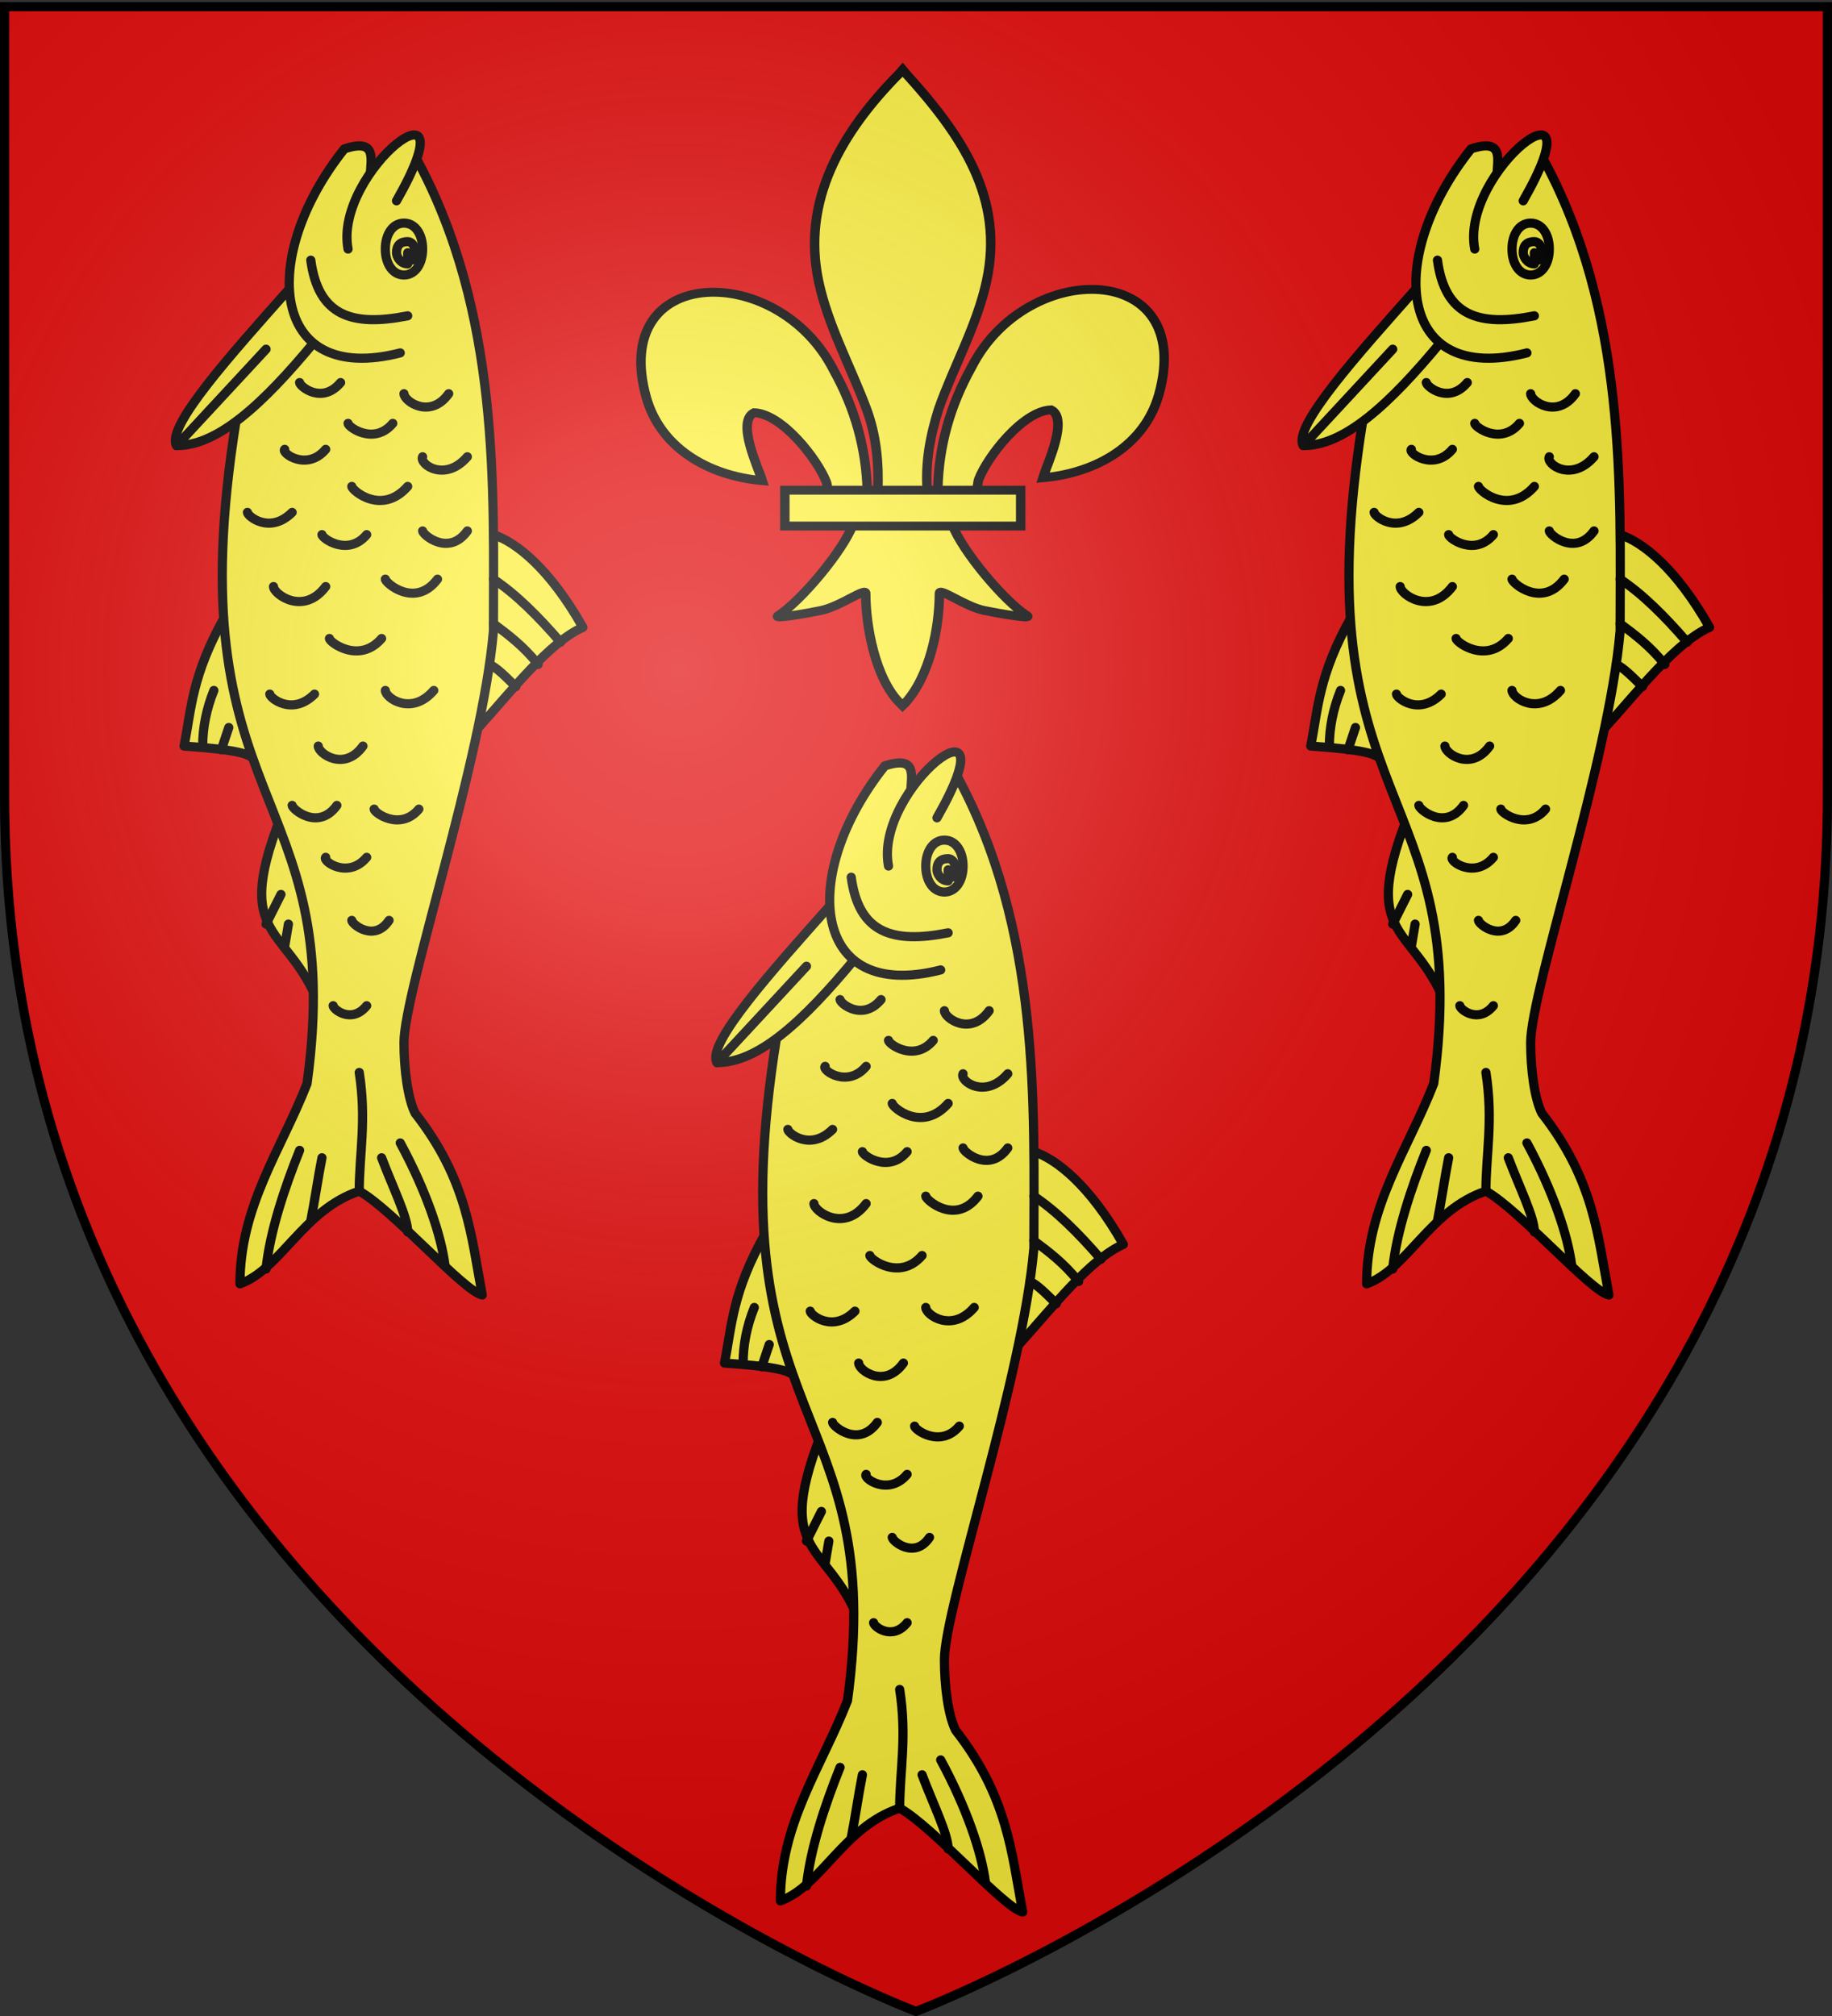 <svg xmlns="http://www.w3.org/2000/svg" xmlns:xlink="http://www.w3.org/1999/xlink" xml:space="preserve" id="svg2" width="600" height="660" version="1.0"><rect width="100%" height="100%" fill="#333333" stroke="none"/><desc id="desc4">Flag of Canton of Valais (Wallis)</desc><defs id="defs6"><g id="s"><g id="c"><path id="t" d="M0 0v1h.5z" transform="rotate(18 3.157 -.5)"/><use xlink:href="#t" id="use2144" width="810" height="540" x="0" y="0" transform="scale(-1 1)"/></g><g id="a"><use xlink:href="#c" id="use2147" width="810" height="540" x="0" y="0" transform="rotate(72)"/><use xlink:href="#c" id="use2149" width="810" height="540" x="0" y="0" transform="rotate(144)"/></g><use xlink:href="#a" id="use2151" width="810" height="540" x="0" y="0" transform="scale(-1 1)"/></g><g id="s-1"><g id="c-1"><path id="t-8" d="M0 0v1h.5z" transform="rotate(18 3.157 -.5)"/><use xlink:href="#t-8" id="use2144-5" width="810" height="540" x="0" y="0" transform="scale(-1 1)"/></g><g id="a-2"><use xlink:href="#c-1" id="use2147-0" width="810" height="540" x="0" y="0" transform="rotate(72)"/><use xlink:href="#c-1" id="use2149-1" width="810" height="540" x="0" y="0" transform="rotate(144)"/></g><use xlink:href="#a-2" id="use2151-1" width="810" height="540" x="0" y="0" transform="scale(-1 1)"/></g><g id="s-4"><g id="c-7"><path id="t-4" d="M0 0v1h.5z" transform="rotate(18 3.157 -.5)"/><use xlink:href="#t-4" id="use2144-1" width="810" height="540" x="0" y="0" transform="scale(-1 1)"/></g><g id="a-8"><use xlink:href="#c-7" id="use2147-08" width="810" height="540" x="0" y="0" transform="rotate(72)"/><use xlink:href="#c-7" id="use2149-8" width="810" height="540" x="0" y="0" transform="rotate(144)"/></g><use xlink:href="#a-8" id="use2151-17" width="810" height="540" x="0" y="0" transform="scale(-1 1)"/></g><g id="s-5"><g id="c-11"><path id="t-6" d="M0 0v1h.5z" transform="rotate(18 3.157 -.5)"/><use xlink:href="#t-6" id="use2144-19" width="810" height="540" x="0" y="0" transform="scale(-1 1)"/></g><g id="a-3"><use xlink:href="#c-11" id="use2147-4" width="810" height="540" x="0" y="0" transform="rotate(72)"/><use xlink:href="#c-11" id="use2149-7" width="810" height="540" x="0" y="0" transform="rotate(144)"/></g><use xlink:href="#a-3" id="use2151-9" width="810" height="540" x="0" y="0" transform="scale(-1 1)"/></g><g id="s-5-4"><g id="c-11-0"><path id="t-6-6" d="M0 0v1h.5z" transform="rotate(18 3.157 -.5)"/><use xlink:href="#t-6-6" id="use2144-19-5" width="810" height="540" x="0" y="0" transform="scale(-1 1)"/></g><g id="a-3-3"><use xlink:href="#c-11-0" id="use2147-4-8" width="810" height="540" x="0" y="0" transform="rotate(72)"/><use xlink:href="#c-11-0" id="use2149-7-5" width="810" height="540" x="0" y="0" transform="rotate(144)"/></g><use xlink:href="#a-3-3" id="use2151-9-1" width="810" height="540" x="0" y="0" transform="scale(-1 1)"/></g><g id="s-4-6"><g id="c-7-7"><path id="t-4-1" d="M0 0v1h.5z" transform="rotate(18 3.157 -.5)"/><use xlink:href="#t-4-1" id="use2144-1-8" width="810" height="540" x="0" y="0" transform="scale(-1 1)"/></g><g id="a-8-4"><use xlink:href="#c-7-7" id="use2147-08-9" width="810" height="540" x="0" y="0" transform="rotate(72)"/><use xlink:href="#c-7-7" id="use2149-8-7" width="810" height="540" x="0" y="0" transform="rotate(144)"/></g><use xlink:href="#a-8-4" id="use2151-17-3" width="810" height="540" x="0" y="0" transform="scale(-1 1)"/></g><g id="s-1-3"><g id="c-1-0"><path id="t-8-4" d="M0 0v1h.5z" transform="rotate(18 3.157 -.5)"/><use xlink:href="#t-8-4" id="use2144-5-8" width="810" height="540" x="0" y="0" transform="scale(-1 1)"/></g><g id="a-2-5"><use xlink:href="#c-1-0" id="use2147-0-5" width="810" height="540" x="0" y="0" transform="rotate(72)"/><use xlink:href="#c-1-0" id="use2149-1-5" width="810" height="540" x="0" y="0" transform="rotate(144)"/></g><use xlink:href="#a-2-5" id="use2151-1-4" width="810" height="540" x="0" y="0" transform="scale(-1 1)"/></g><g id="s-0"><g id="c-8"><path id="t-40" d="M0 0v1h.5z" transform="rotate(18 3.157 -.5)"/><use xlink:href="#t-40" id="use2144-4" width="810" height="540" x="0" y="0" transform="scale(-1 1)"/></g><g id="a-6"><use xlink:href="#c-8" id="use2147-46" width="810" height="540" x="0" y="0" transform="rotate(72)"/><use xlink:href="#c-8" id="use2149-4" width="810" height="540" x="0" y="0" transform="rotate(144)"/></g><use xlink:href="#a-6" id="use2151-3" width="810" height="540" x="0" y="0" transform="scale(-1 1)"/></g><g id="s-41"><g id="c-89"><path id="t-2" d="M0 0v1h.5z" transform="rotate(18 3.157 -.5)"/><use xlink:href="#t-2" id="use2144-9" width="810" height="540" x="0" y="0" transform="scale(-1 1)"/></g><g id="a-84"><use xlink:href="#c-89" id="use2147-3" width="810" height="540" x="0" y="0" transform="rotate(72)"/><use xlink:href="#c-89" id="use2149-2" width="810" height="540" x="0" y="0" transform="rotate(144)"/></g><use xlink:href="#a-84" id="use2151-8" width="810" height="540" x="0" y="0" transform="scale(-1 1)"/></g><g id="s-1-8"><g id="c-1-4"><path id="t-8-1" d="M0 0v1h.5z" transform="rotate(18 3.157 -.5)"/><use xlink:href="#t-8-1" id="use2144-5-1" width="810" height="540" x="0" y="0" transform="scale(-1 1)"/></g><g id="a-2-2"><use xlink:href="#c-1-4" id="use2147-0-1" width="810" height="540" x="0" y="0" transform="rotate(72)"/><use xlink:href="#c-1-4" id="use2149-1-0" width="810" height="540" x="0" y="0" transform="rotate(144)"/></g><use xlink:href="#a-2-2" id="use2151-1-7" width="810" height="540" x="0" y="0" transform="scale(-1 1)"/></g><g id="s-4-0"><g id="c-7-1"><path id="t-4-3" d="M0 0v1h.5z" transform="rotate(18 3.157 -.5)"/><use xlink:href="#t-4-3" id="use2144-1-9" width="810" height="540" x="0" y="0" transform="scale(-1 1)"/></g><g id="a-8-9"><use xlink:href="#c-7-1" id="use2147-08-4" width="810" height="540" x="0" y="0" transform="rotate(72)"/><use xlink:href="#c-7-1" id="use2149-8-8" width="810" height="540" x="0" y="0" transform="rotate(144)"/></g><use xlink:href="#a-8-9" id="use2151-17-30" width="810" height="540" x="0" y="0" transform="scale(-1 1)"/></g><g id="s-5-3"><g id="c-11-6"><path id="t-6-5" d="M0 0v1h.5z" transform="rotate(18 3.157 -.5)"/><use xlink:href="#t-6-5" id="use2144-19-8" width="810" height="540" x="0" y="0" transform="scale(-1 1)"/></g><g id="a-3-39"><use xlink:href="#c-11-6" id="use2147-4-9" width="810" height="540" x="0" y="0" transform="rotate(72)"/><use xlink:href="#c-11-6" id="use2149-7-7" width="810" height="540" x="0" y="0" transform="rotate(144)"/></g><use xlink:href="#a-3-39" id="use2151-9-3" width="810" height="540" x="0" y="0" transform="scale(-1 1)"/></g><g id="s-5-4-9"><g id="c-11-0-6"><path id="t-6-6-3" d="M0 0v1h.5z" transform="rotate(18 3.157 -.5)"/><use xlink:href="#t-6-6-3" id="use2144-19-5-9" width="810" height="540" x="0" y="0" transform="scale(-1 1)"/></g><g id="a-3-3-5"><use xlink:href="#c-11-0-6" id="use2147-4-8-2" width="810" height="540" x="0" y="0" transform="rotate(72)"/><use xlink:href="#c-11-0-6" id="use2149-7-5-3" width="810" height="540" x="0" y="0" transform="rotate(144)"/></g><use xlink:href="#a-3-3-5" id="use2151-9-1-8" width="810" height="540" x="0" y="0" transform="scale(-1 1)"/></g><g id="s-4-6-9"><g id="c-7-7-7"><path id="t-4-1-0" d="M0 0v1h.5z" transform="rotate(18 3.157 -.5)"/><use xlink:href="#t-4-1-0" id="use2144-1-8-8" width="810" height="540" x="0" y="0" transform="scale(-1 1)"/></g><g id="a-8-4-8"><use xlink:href="#c-7-7-7" id="use2147-08-9-5" width="810" height="540" x="0" y="0" transform="rotate(72)"/><use xlink:href="#c-7-7-7" id="use2149-8-7-6" width="810" height="540" x="0" y="0" transform="rotate(144)"/></g><use xlink:href="#a-8-4-8" id="use2151-17-3-6" width="810" height="540" x="0" y="0" transform="scale(-1 1)"/></g><g id="s-1-3-4"><g id="c-1-0-0"><path id="t-8-4-9" d="M0 0v1h.5z" transform="rotate(18 3.157 -.5)"/><use xlink:href="#t-8-4-9" id="use2144-5-8-2" width="810" height="540" x="0" y="0" transform="scale(-1 1)"/></g><g id="a-2-5-8"><use xlink:href="#c-1-0-0" id="use2147-0-5-0" width="810" height="540" x="0" y="0" transform="rotate(72)"/><use xlink:href="#c-1-0-0" id="use2149-1-5-4" width="810" height="540" x="0" y="0" transform="rotate(144)"/></g><use xlink:href="#a-2-5-8" id="use2151-1-4-1" width="810" height="540" x="0" y="0" transform="scale(-1 1)"/></g><g id="s-0-3"><g id="c-8-3"><path id="t-40-6" d="M0 0v1h.5z" transform="rotate(18 3.157 -.5)"/><use xlink:href="#t-40-6" id="use2144-4-6" width="810" height="540" x="0" y="0" transform="scale(-1 1)"/></g><g id="a-6-0"><use xlink:href="#c-8-3" id="use2147-46-2" width="810" height="540" x="0" y="0" transform="rotate(72)"/><use xlink:href="#c-8-3" id="use2149-4-5" width="810" height="540" x="0" y="0" transform="rotate(144)"/></g><use xlink:href="#a-6-0" id="use2151-3-0" width="810" height="540" x="0" y="0" transform="scale(-1 1)"/></g><g id="s-4-9"><g id="c-6"><path id="t-0" d="M0 0v1h.5z" transform="rotate(18 3.157 -.5)"/><use xlink:href="#t-0" id="use2144-7" width="810" height="540" x="0" y="0" transform="scale(-1 1)"/></g><g id="a-1"><use xlink:href="#c-6" id="use2147-7" width="810" height="540" x="0" y="0" transform="rotate(72)"/><use xlink:href="#c-6" id="use2149-7-50" width="810" height="540" x="0" y="0" transform="rotate(144)"/></g><use xlink:href="#a-1" id="use2151-7" width="810" height="540" x="0" y="0" transform="scale(-1 1)"/></g><g id="f"><path id="rect1964" d="M-50-30H50v60H-50z" style="fill:#28166f"/><g id="g1966" style="fill:#fff" transform="translate(0 -20)"><path id="path1968" d="M-1.212 27.818c0-5.643-.88-7.347-3.33-13.838-1.167-3.092-.482-6.877 1.684-10.38C-2.082 2.347-1.114 1.214 0 0c1.114 1.214 2.082 2.346 2.859 3.6 2.165 3.503 2.85 7.288 1.683 10.38-2.45 6.491-3.33 8.195-3.33 13.838z"/><path id="rwi" d="M2.922 27.673c0-5.952 2.317-9.844 5.579-11.013 1.448-.519 3.307-.273 5.018 1.447 2.119 2.129 2.736 7.993-3.483 9.121.658-.956.619-3.081-.714-3.787-.99-.524-2.113-.253-2.676.123-.823.552-1.729 2.106-1.679 4.108z"/><path id="path1971" d="M1.777 30.184c.013 2.007 1.018 3.334 2.74 4.073-.222.698-1.26 2.12-2.686 2.024C1.55 37.787 1.282 38.632 0 40c-1.282-1.368-1.55-2.213-1.831-3.719-1.426.097-2.464-1.326-2.685-2.024 1.72-.739 2.726-2.066 2.739-4.073z"/><use xlink:href="#rwi" id="use1973" width="800" height="400" x="0" y="0" transform="scale(-1 1)"/><path id="rect1975" d="M-7.923 27.331H7.923v3.218H-7.923z"/></g></g><g id="s-47"><g id="c-68"><path id="t-3" d="M0 0v1h.5z" transform="rotate(18 3.157 -.5)"/><use xlink:href="#t-3" id="use2144-11" width="810" height="540" x="0" y="0" transform="scale(-1 1)"/></g><g id="a-7"><use xlink:href="#c-68" id="use2147-6" width="810" height="540" x="0" y="0" transform="rotate(72)"/><use xlink:href="#c-68" id="use2149-21" width="810" height="540" x="0" y="0" transform="rotate(144)"/></g><use xlink:href="#a-7" id="use2151-5" width="810" height="540" x="0" y="0" transform="scale(-1 1)"/></g><g id="g8948"><g id="c-8-1"><path id="t-8-3" d="M0 0v1h.5z" transform="rotate(18 3.157 -.5)"/><use xlink:href="#t-8-3" id="use2144-2" width="810" height="540" x="0" y="0" transform="scale(-1 1)"/></g><g id="a-4"><use xlink:href="#c-8-1" id="use2147-5" width="810" height="540" x="0" y="0" transform="rotate(72)"/><use xlink:href="#c-8-1" id="use2149-5" width="810" height="540" x="0" y="0" transform="rotate(144)"/></g><use xlink:href="#a-4" id="use2151-1-8" width="810" height="540" x="0" y="0" transform="scale(-1 1)"/></g><g id="s-4-4"><g id="c-6-2"><path id="t-0-8" d="M0 0v1h.5z" transform="rotate(18 3.157 -.5)"/><use xlink:href="#t-0-8" id="use2144-7-7" width="810" height="540" x="0" y="0" transform="scale(-1 1)"/></g><g id="a-1-4"><use xlink:href="#c-6-2" id="use2147-7-0" width="810" height="540" x="0" y="0" transform="rotate(72)"/><use xlink:href="#c-6-2" id="use2149-7-5-4" width="810" height="540" x="0" y="0" transform="rotate(144)"/></g><use xlink:href="#a-1-4" id="use2151-7-0" width="810" height="540" x="0" y="0" transform="scale(-1 1)"/></g><g id="f-0"><path id="rect1964-0" d="M-50-30H50v60H-50z" style="fill:#28166f"/><g id="g1966-5" style="fill:#fff" transform="translate(0 -20)"><path id="path1968-2" d="M-1.212 27.818c0-5.643-.88-7.347-3.33-13.838-1.167-3.092-.482-6.877 1.684-10.38C-2.082 2.347-1.114 1.214 0 0c1.114 1.214 2.082 2.346 2.859 3.6 2.165 3.503 2.85 7.288 1.683 10.38-2.45 6.491-3.33 8.195-3.33 13.838z"/><path id="rwi-7" d="M2.922 27.673c0-5.952 2.317-9.844 5.579-11.013 1.448-.519 3.307-.273 5.018 1.447 2.119 2.129 2.736 7.993-3.483 9.121.658-.956.619-3.081-.714-3.787-.99-.524-2.113-.253-2.676.123-.824.552-1.729 2.106-1.679 4.108z"/><path id="path1971-9" d="M1.777 30.184c.013 2.007 1.018 3.334 2.74 4.073-.222.698-1.26 2.12-2.686 2.024C1.55 37.787 1.282 38.632 0 40c-1.282-1.368-1.55-2.213-1.831-3.719-1.426.097-2.464-1.326-2.685-2.024 1.72-.739 2.726-2.066 2.739-4.073z"/><use xlink:href="#rwi-7" id="use1973-1" width="800" height="400" x="0" y="0" transform="scale(-1 1)"/><path id="rect1975-7" d="M-7.923 27.331H7.923v3.218H-7.923z"/></g></g><g id="s-3"><g id="c-3"><path id="t-82" d="M0 0v1h.5z" transform="rotate(18 3.157 -.5)"/><use xlink:href="#t-82" id="use2144-9-5" width="810" height="540" x="0" y="0" transform="scale(-1 1)"/></g><g id="a-5"><use xlink:href="#c-3" id="use2147-9" width="810" height="540" x="0" y="0" transform="rotate(72)"/><use xlink:href="#c-3" id="use2149-92" width="810" height="540" x="0" y="0" transform="rotate(144)"/></g><use xlink:href="#a-5" id="use2151-8-4" width="810" height="540" x="0" y="0" transform="scale(-1 1)"/></g><g id="s-40"><g id="c-7-8"><path id="t-8-1-5" d="M0 0v1h.5z" transform="rotate(18 3.157 -.5)"/><use xlink:href="#t-8-1-5" id="use2144-1-85" width="810" height="540" x="0" y="0" transform="scale(-1 1)"/></g><g id="a-8-43"><use xlink:href="#c-7-8" id="use2147-3-5" width="810" height="540" x="0" y="0" transform="rotate(72)"/><use xlink:href="#c-7-8" id="use2149-9" width="810" height="540" x="0" y="0" transform="rotate(144)"/></g><use xlink:href="#a-8-43" id="use2151-6" width="810" height="540" x="0" y="0" transform="scale(-1 1)"/></g><radialGradient xlink:href="#linearGradient2893" id="radialGradient3163" cx="221.445" cy="226.331" r="300" fx="221.445" fy="226.331" gradientTransform="matrix(1.353 0 0 1.349 -77.63 -85.747)" gradientUnits="userSpaceOnUse"/><linearGradient id="linearGradient2893"><stop id="stop2895" offset="0" style="stop-color:white;stop-opacity:.314"/><stop id="stop2897" offset=".19" style="stop-color:white;stop-opacity:.251"/><stop id="stop2901" offset=".6" style="stop-color:#6b6b6b;stop-opacity:.125"/><stop id="stop2899" offset="1" style="stop-color:black;stop-opacity:.125"/></linearGradient><style id="style33" type="text/css">.st0,.st1{fill:#fff;stroke:#000;stroke-linecap:round;stroke-linejoin:round}.st1{stroke-width:.875}</style></defs><g id="layer3" style="display:inline"><path id="path2855" d="M300 658.5s298.5-112.32 298.5-397.772V2.176H1.5v258.552C1.5 546.18 300 658.5 300 658.5" style="display:inline;fill:#e20909;fill-opacity:1;fill-rule:evenodd;stroke:none;stroke-width:1px;stroke-linecap:butt;stroke-linejoin:miter;stroke-opacity:1"/><g id="g3446" transform="matrix(-1 0 0 1 600 0)"><path id="rect2665" d="M0 0h600v660H0z" style="fill:none;stroke:none"/></g><g id="g1878" style="stroke:#000;stroke-width:12.745;stroke-miterlimit:4;stroke-dasharray:none;stroke-opacity:1" transform="matrix(.243 0 0 .228 208.24 21.213)"><path id="path1876" d="M407.03 608.7c1.424-61.957 16.75-119.54 45.289-174.11 74.714-157.185 302.92-153.431 252.615 38.812-18.537 70.84-81.509 112.474-156.319 119.615 5.4-18.665 35.1-84.652 11.125-97.562-38.339 1.449-85.945 67.706-97.393 99.301-1.653 4.536-1.19 9.778-3.036 14.24" style="display:inline;opacity:1;fill:#fcef3c;fill-opacity:1;fill-rule:evenodd;stroke:#000;stroke-width:12.745;stroke-linecap:butt;stroke-linejoin:miter;stroke-miterlimit:4;stroke-dasharray:none;stroke-opacity:1"/><g id="layer2-4" style="display:inline;opacity:1;stroke:#000;stroke-width:12.745;stroke-miterlimit:4;stroke-dasharray:none;stroke-opacity:1" transform="translate(-38.532 -48.577)"><g id="g13018" style="fill:#fcef3c;fill-opacity:1;stroke:#000;stroke-width:12.745;stroke-miterlimit:4;stroke-dasharray:none;stroke-opacity:1" transform="translate(0 4)"><path id="path1902" d="M350.523 657.372c-1.425-61.956-16.751-119.54-45.29-174.108-74.714-157.186-302.92-153.432-252.615 38.81 18.537 70.84 81.509 112.475 156.319 119.616-5.4-18.665-35.1-84.652-11.124-97.562 38.338 1.449 85.944 67.706 97.392 99.301 1.653 4.536 1.19 9.778 3.036 14.24" style="fill:#fcef3c;fill-opacity:1;fill-rule:evenodd;stroke:#000;stroke-width:12.745;stroke-linecap:butt;stroke-linejoin:miter;stroke-miterlimit:4;stroke-dasharray:none;stroke-opacity:1"/><path id="path3734" d="M393.626 57.12c-78.714 84.85-131.565 182.962-108.781 298.031 12.57 63.484 43.041 122.28 64.53 183.438 13.437 38.37 16.873 78.452 15.282 118.781h66.781c-3.196-40.626 3.807-79.998 15.282-118.781 20.474-61.538 51.625-119.906 64.53-183.438 24.129-118.779-32.506-208.36-108.437-297.656l-4.64-5.918z" style="fill:#fcef3c;fill-opacity:1;fill-rule:nonzero;stroke:#000;stroke-width:12.745;stroke-linecap:butt;stroke-linejoin:miter;stroke-miterlimit:4;stroke-dasharray:none;stroke-opacity:1"/><path id="path6395" d="M331.345 704.401c-13.962 39.13-70.889 110.792-101.125 131.22-7.843 5.297 37.486-3.052 57.78-7.5 26.62-5.835 61.218-34.198 60.407-24.188-.075 45.838 12.811 122.324 46.406 157.468l3.182 3.388 3.287-3.388c33.578-39.17 46.238-108.042 46.406-157.468-.81-10.01 33.788 18.353 60.407 24.187 20.295 4.449 65.623 12.798 57.78 7.5-30.236-20.427-87.131-92.089-101.093-131.219z" style="fill:#fcef3c;fill-opacity:1;fill-rule:evenodd;stroke:#000;stroke-width:12.745;stroke-linecap:butt;stroke-linejoin:miter;stroke-miterlimit:4;stroke-dasharray:none;stroke-opacity:1"/><path id="rect4623" d="M239.352 655.379H557.24v51.503H239.352z" style="fill:#fcef3c;fill-opacity:1;stroke:#000;stroke-width:12.745;stroke-miterlimit:4;stroke-dasharray:none;stroke-opacity:1"/></g></g></g></g><g id="layer4"><g id="layer1-6-43-6" style="display:inline;fill:#fcef3c;stroke:#000;stroke-width:5.373;stroke-miterlimit:4;stroke-dasharray:none;stroke-opacity:1" transform="matrix(0 .557 -.56 0 754 30)"><g id="g12947-6-6" style="fill:#fcef3c;stroke:#000;stroke-width:2.465;stroke-miterlimit:4;stroke-dasharray:none;stroke-opacity:1" transform="translate(-810 -569)scale(2.18)"><path id="path7484-3-2" d="M491 444c2-6 9-15 25-24 4 9 17 19 27 28" class="st0" style="fill:#fcef3c;stroke:#000;stroke-width:2.465;stroke-linecap:round;stroke-linejoin:round;stroke-miterlimit:4;stroke-dasharray:none;stroke-opacity:1"/><path id="path8375-6-8" d="M567 501c36 14 28-4 56-12" class="st0" style="fill:#fcef3c;stroke:#000;stroke-width:2.465;stroke-linecap:round;stroke-linejoin:round;stroke-miterlimit:4;stroke-dasharray:none;stroke-opacity:1"/><path id="path8377-0-4" d="M513 516c16 9 25 9 35 11 1-14 2-18 4-19" class="st0" style="fill:#fcef3c;stroke:#000;stroke-width:2.465;stroke-linecap:round;stroke-linejoin:round;stroke-miterlimit:4;stroke-dasharray:none;stroke-opacity:1"/><path id="path3047-6-0" d="M389 465c42-23 90-21 128-21 35 3 97 24 111 24 7 0 15-1 19-3 18-14 33-15 49-18-1 5-23 24-28 33 5 15 21 21 25 32-21 0-36-11-54-18-81-11-73 36-179 19" class="st0" style="fill:#fcef3c;stroke:#000;stroke-width:2.465;stroke-linecap:round;stroke-linejoin:round;stroke-miterlimit:4;stroke-dasharray:none;stroke-opacity:1"/><path id="path6595-9-1" d="M439 492c17 14 28 26 28 37-5 3-25-15-42-30" class="st0" style="fill:#fcef3c;stroke:#000;stroke-width:2.465;stroke-linecap:round;stroke-linejoin:round;stroke-miterlimit:4;stroke-dasharray:none;stroke-opacity:1"/><path id="path6597-9-8" d="M442 469c9 35-26 38-55 15-3-9 3-7 7-7" class="st0" style="fill:#fcef3c;stroke:#000;stroke-width:2.465;stroke-linecap:round;stroke-linejoin:round;stroke-miterlimit:4;stroke-dasharray:none;stroke-opacity:1"/><path id="path8371-5-7" d="M432 467c3 15 0 24-15 26" class="st1" style="fill:#fcef3c;stroke:#000;stroke-width:2.465;stroke-linecap:round;stroke-linejoin:round;stroke-miterlimit:4;stroke-dasharray:none;stroke-opacity:1"/><path id="path8373-2-3" d="M414 483c-21 4-50-34-13-13" class="st0" style="fill:#fcef3c;stroke:#000;stroke-width:2.465;stroke-linecap:round;stroke-linejoin:round;stroke-miterlimit:4;stroke-dasharray:none;stroke-opacity:1"/><path id="path11107-9-7" d="M421 468c0 3-3 5-7 5s-7-2-7-5q0 0 0 0c0-3 3-5 7-5s7 2 7 5" class="st1" style="fill:#fcef3c;stroke:#000;stroke-width:2.465;stroke-linecap:round;stroke-linejoin:round;stroke-miterlimit:4;stroke-dasharray:none;stroke-opacity:1"/><path id="path11109-6-0" d="M418 467c0 2-2 3-3 3q-3 0-3-3c0-1 1-2 3-2 1 0 2 0 2 1l-2 1z" class="st1" style="fill:#fcef3c;stroke:#000;stroke-width:2.465;stroke-linecap:round;stroke-linejoin:round;stroke-miterlimit:4;stroke-dasharray:none;stroke-opacity:1"/><path id="path11111-2-7" d="M668 480c-10 0-19-2-32 0" class="st1" style="fill:#fcef3c;stroke:#000;stroke-width:2.465;stroke-linecap:round;stroke-linejoin:round;stroke-miterlimit:4;stroke-dasharray:none;stroke-opacity:1"/><path id="path11113-3-5" d="M679 467c-4 0-12 4-20 7" class="st1" style="fill:#fcef3c;stroke:#000;stroke-width:2.465;stroke-linecap:round;stroke-linejoin:round;stroke-miterlimit:4;stroke-dasharray:none;stroke-opacity:1"/><path id="path11115-0-1" d="M688 457c-8 1-20 5-33 12" class="st1" style="fill:#fcef3c;stroke:#000;stroke-width:2.465;stroke-linecap:round;stroke-linejoin:round;stroke-miterlimit:4;stroke-dasharray:none;stroke-opacity:1"/><path id="path11117-1-7" d="M689 505c-10-1-22-5-32-9" class="st1" style="fill:#fcef3c;stroke:#000;stroke-width:2.465;stroke-linecap:round;stroke-linejoin:round;stroke-miterlimit:4;stroke-dasharray:none;stroke-opacity:1"/><path id="path11119-7-7" d="M676 493c-5-1-12-2-17-3" class="st1" style="fill:#fcef3c;stroke:#000;stroke-width:2.465;stroke-linecap:round;stroke-linejoin:round;stroke-miterlimit:4;stroke-dasharray:none;stroke-opacity:1"/><path id="path11121-6-5" d="M520 426c-7 6-13 12-17 18" class="st1" style="fill:none;stroke:#000;stroke-width:2.465;stroke-linecap:round;stroke-linejoin:round;stroke-miterlimit:4;stroke-dasharray:none;stroke-opacity:1"/><path id="path11123-0-3" d="M526 432c-5 4-8 8-11 12" class="st1" style="fill:none;stroke:#000;stroke-width:2.465;stroke-linecap:round;stroke-linejoin:round;stroke-miterlimit:4;stroke-dasharray:none;stroke-opacity:1"/><path id="path11125-1-8" d="M532 438c-3 3-5 5-6 7" class="st1" style="fill:none;stroke:#000;stroke-width:2.465;stroke-linecap:round;stroke-linejoin:round;stroke-miterlimit:4;stroke-dasharray:none;stroke-opacity:1"/><path id="path11127-0-3" d="m441 505 26 24" class="st1" style="fill:#fcef3c;stroke:#000;stroke-width:2.465;stroke-linecap:round;stroke-linejoin:round;stroke-miterlimit:4;stroke-dasharray:none;stroke-opacity:1"/><path id="path11129-5-5" d="M533 519q7.5 3 15 3" class="st1" style="fill:none;stroke:#000;stroke-width:2.465;stroke-linecap:round;stroke-linejoin:round;stroke-miterlimit:4;stroke-dasharray:none;stroke-opacity:1"/><path id="path11131-1-3" d="m543 515 6 2" class="st1" style="fill:none;stroke:#000;stroke-width:2.465;stroke-linecap:round;stroke-linejoin:round;stroke-miterlimit:4;stroke-dasharray:none;stroke-opacity:1"/><path id="path11133-6-6" d="m588 501 8 4" class="st1" style="fill:#fcef3c;stroke:#000;stroke-width:2.465;stroke-linecap:round;stroke-linejoin:round;stroke-miterlimit:4;stroke-dasharray:none;stroke-opacity:1"/><path id="path11135-3-9" d="m596 499 6 1" class="st1" style="fill:#fcef3c;stroke:#000;stroke-width:2.465;stroke-linecap:round;stroke-linejoin:round;stroke-miterlimit:4;stroke-dasharray:none;stroke-opacity:1"/><path id="path11137-4-8" d="M453 456c7 5 2 12 0 12" class="st1" style="fill:#fcef3c;stroke:#000;stroke-width:2.465;stroke-linecap:round;stroke-linejoin:round;stroke-miterlimit:4;stroke-dasharray:none;stroke-opacity:1"/><path id="path11139-7-7" d="M461 471c6 5 1 12 0 12" class="st1" style="fill:#fcef3c;stroke:#000;stroke-width:2.465;stroke-linecap:round;stroke-linejoin:round;stroke-miterlimit:4;stroke-dasharray:none;stroke-opacity:1"/><path id="path11141-3-3" d="M470 451c7 6 2 13 0 12" class="st1" style="fill:#fcef3c;stroke:#000;stroke-width:2.465;stroke-linecap:round;stroke-linejoin:round;stroke-miterlimit:4;stroke-dasharray:none;stroke-opacity:1"/><path id="path11143-3-5" d="M478 467c8 7 1 15 0 15" class="st1" style="fill:#fcef3c;stroke:#000;stroke-width:2.465;stroke-linecap:round;stroke-linejoin:round;stroke-miterlimit:4;stroke-dasharray:none;stroke-opacity:1"/><path id="path11145-7-0" d="M450 485c6 5 1 11 0 11" class="st1" style="fill:#fcef3c;stroke:#000;stroke-width:2.465;stroke-linecap:round;stroke-linejoin:round;stroke-miterlimit:4;stroke-dasharray:none;stroke-opacity:1"/><path id="path11147-6-1" d="M468 489c6 5 1 12 0 11" class="st1" style="fill:#fcef3c;stroke:#000;stroke-width:2.465;stroke-linecap:round;stroke-linejoin:round;stroke-miterlimit:4;stroke-dasharray:none;stroke-opacity:1"/><path id="path11149-1-0" d="M491 478c6 5 1 12 0 12" class="st1" style="fill:#fcef3c;stroke:#000;stroke-width:2.465;stroke-linecap:round;stroke-linejoin:round;stroke-miterlimit:4;stroke-dasharray:none;stroke-opacity:1"/><path id="path11151-8-6" d="M485 498c6 6 1 12 0 12" class="st1" style="fill:#fcef3c;stroke:#000;stroke-width:2.465;stroke-linecap:round;stroke-linejoin:round;stroke-miterlimit:4;stroke-dasharray:none;stroke-opacity:1"/><path id="path11153-26-9" d="M490 451c7 5 1 12 0 12" class="st1" style="fill:#fcef3c;stroke:#000;stroke-width:2.465;stroke-linecap:round;stroke-linejoin:round;stroke-miterlimit:4;stroke-dasharray:none;stroke-opacity:1"/><path id="path11155-1-4" d="M503 459c8 6 1 14 0 14" class="st1" style="fill:#fcef3c;stroke:#000;stroke-width:2.465;stroke-linecap:round;stroke-linejoin:round;stroke-miterlimit:4;stroke-dasharray:none;stroke-opacity:1"/><path id="path11157-7-8" d="M505 489c8 6 2 14 0 14" class="st1" style="fill:#fcef3c;stroke:#000;stroke-width:2.465;stroke-linecap:round;stroke-linejoin:round;stroke-miterlimit:4;stroke-dasharray:none;stroke-opacity:1"/><path id="path11159-2-9" d="M519 474c7 6 1 14 0 14" class="st1" style="fill:#fcef3c;stroke:#000;stroke-width:2.465;stroke-linecap:round;stroke-linejoin:round;stroke-miterlimit:4;stroke-dasharray:none;stroke-opacity:1"/><path id="path11161-2-2" d="M533 460c7 6 2 13 0 13" class="st1" style="fill:#fcef3c;stroke:#000;stroke-width:2.465;stroke-linecap:round;stroke-linejoin:round;stroke-miterlimit:4;stroke-dasharray:none;stroke-opacity:1"/><path id="path11163-2-8" d="M534 492c6 6 1 12 0 12" class="st1" style="fill:#fcef3c;stroke:#000;stroke-width:2.465;stroke-linecap:round;stroke-linejoin:round;stroke-miterlimit:4;stroke-dasharray:none;stroke-opacity:1"/><path id="path11165-8-8" d="M548 479c7 5 2 12 0 12" class="st1" style="fill:#fcef3c;stroke:#000;stroke-width:2.465;stroke-linecap:round;stroke-linejoin:round;stroke-miterlimit:4;stroke-dasharray:none;stroke-opacity:1"/><path id="path11167-22-0" d="M565 464c6 5 1 12 0 12" class="st1" style="fill:#fcef3c;stroke:#000;stroke-width:2.465;stroke-linecap:round;stroke-linejoin:round;stroke-miterlimit:4;stroke-dasharray:none;stroke-opacity:1"/><path id="path11169-9-0" d="M564 486c7 5 1 12 0 12" class="st1" style="fill:#fcef3c;stroke:#000;stroke-width:2.465;stroke-linecap:round;stroke-linejoin:round;stroke-miterlimit:4;stroke-dasharray:none;stroke-opacity:1"/><path id="path11171-43-5" d="M578 478c6 5 1 12 0 11" class="st1" style="fill:#fcef3c;stroke:#000;stroke-width:2.465;stroke-linecap:round;stroke-linejoin:round;stroke-miterlimit:4;stroke-dasharray:none;stroke-opacity:1"/><path id="path11173-3-9" d="M595 472c6 4 1 10 0 10" class="st1" style="fill:#fcef3c;stroke:#000;stroke-width:2.465;stroke-linecap:round;stroke-linejoin:round;stroke-miterlimit:4;stroke-dasharray:none;stroke-opacity:1"/><path id="path11175-5-6" d="M618 478c5 4 1 9 0 9" class="st1" style="fill:#fcef3c;stroke:#000;stroke-width:2.465;stroke-linecap:round;stroke-linejoin:round;stroke-miterlimit:4;stroke-dasharray:none;stroke-opacity:1"/></g></g><g id="layer1-6-43-6-0" style="display:inline;fill:#fcef3c;stroke:#000;stroke-width:5.373;stroke-miterlimit:4;stroke-dasharray:none;stroke-opacity:1" transform="matrix(0 .557 -.56 0 562 232)"><g id="g12947-6-6-6" style="fill:#fcef3c;stroke:#000;stroke-width:2.465;stroke-miterlimit:4;stroke-dasharray:none;stroke-opacity:1" transform="translate(-810 -569)scale(2.18)"><path id="path7484-3-2-4" d="M491 444c2-6 9-15 25-24 4 9 17 19 27 28" class="st0" style="fill:#fcef3c;stroke:#000;stroke-width:2.465;stroke-linecap:round;stroke-linejoin:round;stroke-miterlimit:4;stroke-dasharray:none;stroke-opacity:1"/><path id="path8375-6-8-3" d="M567 501c36 14 28-4 56-12" class="st0" style="fill:#fcef3c;stroke:#000;stroke-width:2.465;stroke-linecap:round;stroke-linejoin:round;stroke-miterlimit:4;stroke-dasharray:none;stroke-opacity:1"/><path id="path8377-0-4-2" d="M513 516c16 9 25 9 35 11 1-14 2-18 4-19" class="st0" style="fill:#fcef3c;stroke:#000;stroke-width:2.465;stroke-linecap:round;stroke-linejoin:round;stroke-miterlimit:4;stroke-dasharray:none;stroke-opacity:1"/><path id="path3047-6-0-5" d="M389 465c42-23 90-21 128-21 35 3 97 24 111 24 7 0 15-1 19-3 18-14 33-15 49-18-1 5-23 24-28 33 5 15 21 21 25 32-21 0-36-11-54-18-81-11-73 36-179 19" class="st0" style="fill:#fcef3c;stroke:#000;stroke-width:2.465;stroke-linecap:round;stroke-linejoin:round;stroke-miterlimit:4;stroke-dasharray:none;stroke-opacity:1"/><path id="path6595-9-1-3" d="M439 492c17 14 28 26 28 37-5 3-25-15-42-30" class="st0" style="fill:#fcef3c;stroke:#000;stroke-width:2.465;stroke-linecap:round;stroke-linejoin:round;stroke-miterlimit:4;stroke-dasharray:none;stroke-opacity:1"/><path id="path6597-9-8-2" d="M442 469c9 35-26 38-55 15-3-9 3-7 7-7" class="st0" style="fill:#fcef3c;stroke:#000;stroke-width:2.465;stroke-linecap:round;stroke-linejoin:round;stroke-miterlimit:4;stroke-dasharray:none;stroke-opacity:1"/><path id="path8371-5-7-4" d="M432 467c3 15 0 24-15 26" class="st1" style="fill:#fcef3c;stroke:#000;stroke-width:2.465;stroke-linecap:round;stroke-linejoin:round;stroke-miterlimit:4;stroke-dasharray:none;stroke-opacity:1"/><path id="path8373-2-3-3" d="M414 483c-21 4-50-34-13-13" class="st0" style="fill:#fcef3c;stroke:#000;stroke-width:2.465;stroke-linecap:round;stroke-linejoin:round;stroke-miterlimit:4;stroke-dasharray:none;stroke-opacity:1"/><path id="path11107-9-7-4" d="M421 468c0 3-3 5-7 5s-7-2-7-5q0 0 0 0c0-3 3-5 7-5s7 2 7 5" class="st1" style="fill:#fcef3c;stroke:#000;stroke-width:2.465;stroke-linecap:round;stroke-linejoin:round;stroke-miterlimit:4;stroke-dasharray:none;stroke-opacity:1"/><path id="path11109-6-0-9" d="M418 467c0 2-2 3-3 3q-3 0-3-3c0-1 1-2 3-2 1 0 2 0 2 1l-2 1z" class="st1" style="fill:#fcef3c;stroke:#000;stroke-width:2.465;stroke-linecap:round;stroke-linejoin:round;stroke-miterlimit:4;stroke-dasharray:none;stroke-opacity:1"/><path id="path11111-2-7-5" d="M668 480c-10 0-19-2-32 0" class="st1" style="fill:#fcef3c;stroke:#000;stroke-width:2.465;stroke-linecap:round;stroke-linejoin:round;stroke-miterlimit:4;stroke-dasharray:none;stroke-opacity:1"/><path id="path11113-3-5-4" d="M679 467c-4 0-12 4-20 7" class="st1" style="fill:#fcef3c;stroke:#000;stroke-width:2.465;stroke-linecap:round;stroke-linejoin:round;stroke-miterlimit:4;stroke-dasharray:none;stroke-opacity:1"/><path id="path11115-0-1-4" d="M688 457c-8 1-20 5-33 12" class="st1" style="fill:#fcef3c;stroke:#000;stroke-width:2.465;stroke-linecap:round;stroke-linejoin:round;stroke-miterlimit:4;stroke-dasharray:none;stroke-opacity:1"/><path id="path11117-1-7-8" d="M689 505c-10-1-22-5-32-9" class="st1" style="fill:#fcef3c;stroke:#000;stroke-width:2.465;stroke-linecap:round;stroke-linejoin:round;stroke-miterlimit:4;stroke-dasharray:none;stroke-opacity:1"/><path id="path11119-7-7-2" d="M676 493c-5-1-12-2-17-3" class="st1" style="fill:#fcef3c;stroke:#000;stroke-width:2.465;stroke-linecap:round;stroke-linejoin:round;stroke-miterlimit:4;stroke-dasharray:none;stroke-opacity:1"/><path id="path11121-6-5-9" d="M520 426c-7 6-13 12-17 18" class="st1" style="fill:none;stroke:#000;stroke-width:2.465;stroke-linecap:round;stroke-linejoin:round;stroke-miterlimit:4;stroke-dasharray:none;stroke-opacity:1"/><path id="path11123-0-3-8" d="M526 432c-5 4-8 8-11 12" class="st1" style="fill:none;stroke:#000;stroke-width:2.465;stroke-linecap:round;stroke-linejoin:round;stroke-miterlimit:4;stroke-dasharray:none;stroke-opacity:1"/><path id="path11125-1-8-4" d="M532 438c-3 3-5 5-6 7" class="st1" style="fill:none;stroke:#000;stroke-width:2.465;stroke-linecap:round;stroke-linejoin:round;stroke-miterlimit:4;stroke-dasharray:none;stroke-opacity:1"/><path id="path11127-0-3-6" d="m441 505 26 24" class="st1" style="fill:#fcef3c;stroke:#000;stroke-width:2.465;stroke-linecap:round;stroke-linejoin:round;stroke-miterlimit:4;stroke-dasharray:none;stroke-opacity:1"/><path id="path11129-5-5-0" d="M533 519q7.5 3 15 3" class="st1" style="fill:none;stroke:#000;stroke-width:2.465;stroke-linecap:round;stroke-linejoin:round;stroke-miterlimit:4;stroke-dasharray:none;stroke-opacity:1"/><path id="path11131-1-3-5" d="m543 515 6 2" class="st1" style="fill:none;stroke:#000;stroke-width:2.465;stroke-linecap:round;stroke-linejoin:round;stroke-miterlimit:4;stroke-dasharray:none;stroke-opacity:1"/><path id="path11133-6-6-7" d="m588 501 8 4" class="st1" style="fill:#fcef3c;stroke:#000;stroke-width:2.465;stroke-linecap:round;stroke-linejoin:round;stroke-miterlimit:4;stroke-dasharray:none;stroke-opacity:1"/><path id="path11135-3-9-4" d="m596 499 6 1" class="st1" style="fill:#fcef3c;stroke:#000;stroke-width:2.465;stroke-linecap:round;stroke-linejoin:round;stroke-miterlimit:4;stroke-dasharray:none;stroke-opacity:1"/><path id="path11137-4-8-6" d="M453 456c7 5 2 12 0 12" class="st1" style="fill:#fcef3c;stroke:#000;stroke-width:2.465;stroke-linecap:round;stroke-linejoin:round;stroke-miterlimit:4;stroke-dasharray:none;stroke-opacity:1"/><path id="path11139-7-7-7" d="M461 471c6 5 1 12 0 12" class="st1" style="fill:#fcef3c;stroke:#000;stroke-width:2.465;stroke-linecap:round;stroke-linejoin:round;stroke-miterlimit:4;stroke-dasharray:none;stroke-opacity:1"/><path id="path11141-3-3-4" d="M470 451c7 6 2 13 0 12" class="st1" style="fill:#fcef3c;stroke:#000;stroke-width:2.465;stroke-linecap:round;stroke-linejoin:round;stroke-miterlimit:4;stroke-dasharray:none;stroke-opacity:1"/><path id="path11143-3-5-0" d="M478 467c8 7 1 15 0 15" class="st1" style="fill:#fcef3c;stroke:#000;stroke-width:2.465;stroke-linecap:round;stroke-linejoin:round;stroke-miterlimit:4;stroke-dasharray:none;stroke-opacity:1"/><path id="path11145-7-0-7" d="M450 485c6 5 1 11 0 11" class="st1" style="fill:#fcef3c;stroke:#000;stroke-width:2.465;stroke-linecap:round;stroke-linejoin:round;stroke-miterlimit:4;stroke-dasharray:none;stroke-opacity:1"/><path id="path11147-6-1-90" d="M468 489c6 5 1 12 0 11" class="st1" style="fill:#fcef3c;stroke:#000;stroke-width:2.465;stroke-linecap:round;stroke-linejoin:round;stroke-miterlimit:4;stroke-dasharray:none;stroke-opacity:1"/><path id="path11149-1-0-7" d="M491 478c6 5 1 12 0 12" class="st1" style="fill:#fcef3c;stroke:#000;stroke-width:2.465;stroke-linecap:round;stroke-linejoin:round;stroke-miterlimit:4;stroke-dasharray:none;stroke-opacity:1"/><path id="path11151-8-6-3" d="M485 498c6 6 1 12 0 12" class="st1" style="fill:#fcef3c;stroke:#000;stroke-width:2.465;stroke-linecap:round;stroke-linejoin:round;stroke-miterlimit:4;stroke-dasharray:none;stroke-opacity:1"/><path id="path11153-26-9-2" d="M490 451c7 5 1 12 0 12" class="st1" style="fill:#fcef3c;stroke:#000;stroke-width:2.465;stroke-linecap:round;stroke-linejoin:round;stroke-miterlimit:4;stroke-dasharray:none;stroke-opacity:1"/><path id="path11155-1-4-5" d="M503 459c8 6 1 14 0 14" class="st1" style="fill:#fcef3c;stroke:#000;stroke-width:2.465;stroke-linecap:round;stroke-linejoin:round;stroke-miterlimit:4;stroke-dasharray:none;stroke-opacity:1"/><path id="path11157-7-8-2" d="M505 489c8 6 2 14 0 14" class="st1" style="fill:#fcef3c;stroke:#000;stroke-width:2.465;stroke-linecap:round;stroke-linejoin:round;stroke-miterlimit:4;stroke-dasharray:none;stroke-opacity:1"/><path id="path11159-2-9-1" d="M519 474c7 6 1 14 0 14" class="st1" style="fill:#fcef3c;stroke:#000;stroke-width:2.465;stroke-linecap:round;stroke-linejoin:round;stroke-miterlimit:4;stroke-dasharray:none;stroke-opacity:1"/><path id="path11161-2-2-1" d="M533 460c7 6 2 13 0 13" class="st1" style="fill:#fcef3c;stroke:#000;stroke-width:2.465;stroke-linecap:round;stroke-linejoin:round;stroke-miterlimit:4;stroke-dasharray:none;stroke-opacity:1"/><path id="path11163-2-8-24" d="M534 492c6 6 1 12 0 12" class="st1" style="fill:#fcef3c;stroke:#000;stroke-width:2.465;stroke-linecap:round;stroke-linejoin:round;stroke-miterlimit:4;stroke-dasharray:none;stroke-opacity:1"/><path id="path11165-8-8-4" d="M548 479c7 5 2 12 0 12" class="st1" style="fill:#fcef3c;stroke:#000;stroke-width:2.465;stroke-linecap:round;stroke-linejoin:round;stroke-miterlimit:4;stroke-dasharray:none;stroke-opacity:1"/><path id="path11167-22-0-4" d="M565 464c6 5 1 12 0 12" class="st1" style="fill:#fcef3c;stroke:#000;stroke-width:2.465;stroke-linecap:round;stroke-linejoin:round;stroke-miterlimit:4;stroke-dasharray:none;stroke-opacity:1"/><path id="path11169-9-0-9" d="M564 486c7 5 1 12 0 12" class="st1" style="fill:#fcef3c;stroke:#000;stroke-width:2.465;stroke-linecap:round;stroke-linejoin:round;stroke-miterlimit:4;stroke-dasharray:none;stroke-opacity:1"/><path id="path11171-43-5-5" d="M578 478c6 5 1 12 0 11" class="st1" style="fill:#fcef3c;stroke:#000;stroke-width:2.465;stroke-linecap:round;stroke-linejoin:round;stroke-miterlimit:4;stroke-dasharray:none;stroke-opacity:1"/><path id="path11173-3-9-4" d="M595 472c6 4 1 10 0 10" class="st1" style="fill:#fcef3c;stroke:#000;stroke-width:2.465;stroke-linecap:round;stroke-linejoin:round;stroke-miterlimit:4;stroke-dasharray:none;stroke-opacity:1"/><path id="path11175-5-6-3" d="M618 478c5 4 1 9 0 9" class="st1" style="fill:#fcef3c;stroke:#000;stroke-width:2.465;stroke-linecap:round;stroke-linejoin:round;stroke-miterlimit:4;stroke-dasharray:none;stroke-opacity:1"/></g></g><g id="layer1-6-43-6-6" style="display:inline;fill:#fcef3c;stroke:#000;stroke-width:5.373;stroke-miterlimit:4;stroke-dasharray:none;stroke-opacity:1" transform="matrix(0 .557 -.56 0 385 30)"><g id="g12947-6-6-4" style="fill:#fcef3c;stroke:#000;stroke-width:2.465;stroke-miterlimit:4;stroke-dasharray:none;stroke-opacity:1" transform="translate(-810 -569)scale(2.18)"><path id="path7484-3-2-5" d="M491 444c2-6 9-15 25-24 4 9 17 19 27 28" class="st0" style="fill:#fcef3c;stroke:#000;stroke-width:2.465;stroke-linecap:round;stroke-linejoin:round;stroke-miterlimit:4;stroke-dasharray:none;stroke-opacity:1"/><path id="path8375-6-8-7" d="M567 501c36 14 28-4 56-12" class="st0" style="fill:#fcef3c;stroke:#000;stroke-width:2.465;stroke-linecap:round;stroke-linejoin:round;stroke-miterlimit:4;stroke-dasharray:none;stroke-opacity:1"/><path id="path8377-0-4-0" d="M513 516c16 9 25 9 35 11 1-14 2-18 4-19" class="st0" style="fill:#fcef3c;stroke:#000;stroke-width:2.465;stroke-linecap:round;stroke-linejoin:round;stroke-miterlimit:4;stroke-dasharray:none;stroke-opacity:1"/><path id="path3047-6-0-4" d="M389 465c42-23 90-21 128-21 35 3 97 24 111 24 7 0 15-1 19-3 18-14 33-15 49-18-1 5-23 24-28 33 5 15 21 21 25 32-21 0-36-11-54-18-81-11-73 36-179 19" class="st0" style="fill:#fcef3c;stroke:#000;stroke-width:2.465;stroke-linecap:round;stroke-linejoin:round;stroke-miterlimit:4;stroke-dasharray:none;stroke-opacity:1"/><path id="path6595-9-1-6" d="M439 492c17 14 28 26 28 37-5 3-25-15-42-30" class="st0" style="fill:#fcef3c;stroke:#000;stroke-width:2.465;stroke-linecap:round;stroke-linejoin:round;stroke-miterlimit:4;stroke-dasharray:none;stroke-opacity:1"/><path id="path6597-9-8-6" d="M442 469c9 35-26 38-55 15-3-9 3-7 7-7" class="st0" style="fill:#fcef3c;stroke:#000;stroke-width:2.465;stroke-linecap:round;stroke-linejoin:round;stroke-miterlimit:4;stroke-dasharray:none;stroke-opacity:1"/><path id="path8371-5-7-0" d="M432 467c3 15 0 24-15 26" class="st1" style="fill:#fcef3c;stroke:#000;stroke-width:2.465;stroke-linecap:round;stroke-linejoin:round;stroke-miterlimit:4;stroke-dasharray:none;stroke-opacity:1"/><path id="path8373-2-3-9" d="M414 483c-21 4-50-34-13-13" class="st0" style="fill:#fcef3c;stroke:#000;stroke-width:2.465;stroke-linecap:round;stroke-linejoin:round;stroke-miterlimit:4;stroke-dasharray:none;stroke-opacity:1"/><path id="path11107-9-7-3" d="M421 468c0 3-3 5-7 5s-7-2-7-5q0 0 0 0c0-3 3-5 7-5s7 2 7 5" class="st1" style="fill:#fcef3c;stroke:#000;stroke-width:2.465;stroke-linecap:round;stroke-linejoin:round;stroke-miterlimit:4;stroke-dasharray:none;stroke-opacity:1"/><path id="path11109-6-0-1" d="M418 467c0 2-2 3-3 3q-3 0-3-3c0-1 1-2 3-2 1 0 2 0 2 1l-2 1z" class="st1" style="fill:#fcef3c;stroke:#000;stroke-width:2.465;stroke-linecap:round;stroke-linejoin:round;stroke-miterlimit:4;stroke-dasharray:none;stroke-opacity:1"/><path id="path11111-2-7-2" d="M668 480c-10 0-19-2-32 0" class="st1" style="fill:#fcef3c;stroke:#000;stroke-width:2.465;stroke-linecap:round;stroke-linejoin:round;stroke-miterlimit:4;stroke-dasharray:none;stroke-opacity:1"/><path id="path11113-3-5-5" d="M679 467c-4 0-12 4-20 7" class="st1" style="fill:#fcef3c;stroke:#000;stroke-width:2.465;stroke-linecap:round;stroke-linejoin:round;stroke-miterlimit:4;stroke-dasharray:none;stroke-opacity:1"/><path id="path11115-0-1-9" d="M688 457c-8 1-20 5-33 12" class="st1" style="fill:#fcef3c;stroke:#000;stroke-width:2.465;stroke-linecap:round;stroke-linejoin:round;stroke-miterlimit:4;stroke-dasharray:none;stroke-opacity:1"/><path id="path11117-1-7-5" d="M689 505c-10-1-22-5-32-9" class="st1" style="fill:#fcef3c;stroke:#000;stroke-width:2.465;stroke-linecap:round;stroke-linejoin:round;stroke-miterlimit:4;stroke-dasharray:none;stroke-opacity:1"/><path id="path11119-7-7-9" d="M676 493c-5-1-12-2-17-3" class="st1" style="fill:#fcef3c;stroke:#000;stroke-width:2.465;stroke-linecap:round;stroke-linejoin:round;stroke-miterlimit:4;stroke-dasharray:none;stroke-opacity:1"/><path id="path11121-6-5-4" d="M520 426c-7 6-13 12-17 18" class="st1" style="fill:none;stroke:#000;stroke-width:2.465;stroke-linecap:round;stroke-linejoin:round;stroke-miterlimit:4;stroke-dasharray:none;stroke-opacity:1"/><path id="path11123-0-3-0" d="M526 432c-5 4-8 8-11 12" class="st1" style="fill:none;stroke:#000;stroke-width:2.465;stroke-linecap:round;stroke-linejoin:round;stroke-miterlimit:4;stroke-dasharray:none;stroke-opacity:1"/><path id="path11125-1-8-1" d="M532 438c-3 3-5 5-6 7" class="st1" style="fill:none;stroke:#000;stroke-width:2.465;stroke-linecap:round;stroke-linejoin:round;stroke-miterlimit:4;stroke-dasharray:none;stroke-opacity:1"/><path id="path11127-0-3-1" d="m441 505 26 24" class="st1" style="fill:#fcef3c;stroke:#000;stroke-width:2.465;stroke-linecap:round;stroke-linejoin:round;stroke-miterlimit:4;stroke-dasharray:none;stroke-opacity:1"/><path id="path11129-5-5-6" d="M533 519q7.5 3 15 3" class="st1" style="fill:none;stroke:#000;stroke-width:2.465;stroke-linecap:round;stroke-linejoin:round;stroke-miterlimit:4;stroke-dasharray:none;stroke-opacity:1"/><path id="path11131-1-3-9" d="m543 515 6 2" class="st1" style="fill:none;stroke:#000;stroke-width:2.465;stroke-linecap:round;stroke-linejoin:round;stroke-miterlimit:4;stroke-dasharray:none;stroke-opacity:1"/><path id="path11133-6-6-4" d="m588 501 8 4" class="st1" style="fill:#fcef3c;stroke:#000;stroke-width:2.465;stroke-linecap:round;stroke-linejoin:round;stroke-miterlimit:4;stroke-dasharray:none;stroke-opacity:1"/><path id="path11135-3-9-8" d="m596 499 6 1" class="st1" style="fill:#fcef3c;stroke:#000;stroke-width:2.465;stroke-linecap:round;stroke-linejoin:round;stroke-miterlimit:4;stroke-dasharray:none;stroke-opacity:1"/><path id="path11137-4-8-0" d="M453 456c7 5 2 12 0 12" class="st1" style="fill:#fcef3c;stroke:#000;stroke-width:2.465;stroke-linecap:round;stroke-linejoin:round;stroke-miterlimit:4;stroke-dasharray:none;stroke-opacity:1"/><path id="path11139-7-7-3" d="M461 471c6 5 1 12 0 12" class="st1" style="fill:#fcef3c;stroke:#000;stroke-width:2.465;stroke-linecap:round;stroke-linejoin:round;stroke-miterlimit:4;stroke-dasharray:none;stroke-opacity:1"/><path id="path11141-3-3-1" d="M470 451c7 6 2 13 0 12" class="st1" style="fill:#fcef3c;stroke:#000;stroke-width:2.465;stroke-linecap:round;stroke-linejoin:round;stroke-miterlimit:4;stroke-dasharray:none;stroke-opacity:1"/><path id="path11143-3-5-2" d="M478 467c8 7 1 15 0 15" class="st1" style="fill:#fcef3c;stroke:#000;stroke-width:2.465;stroke-linecap:round;stroke-linejoin:round;stroke-miterlimit:4;stroke-dasharray:none;stroke-opacity:1"/><path id="path11145-7-0-1" d="M450 485c6 5 1 11 0 11" class="st1" style="fill:#fcef3c;stroke:#000;stroke-width:2.465;stroke-linecap:round;stroke-linejoin:round;stroke-miterlimit:4;stroke-dasharray:none;stroke-opacity:1"/><path id="path11147-6-1-9" d="M468 489c6 5 1 12 0 11" class="st1" style="fill:#fcef3c;stroke:#000;stroke-width:2.465;stroke-linecap:round;stroke-linejoin:round;stroke-miterlimit:4;stroke-dasharray:none;stroke-opacity:1"/><path id="path11149-1-0-9" d="M491 478c6 5 1 12 0 12" class="st1" style="fill:#fcef3c;stroke:#000;stroke-width:2.465;stroke-linecap:round;stroke-linejoin:round;stroke-miterlimit:4;stroke-dasharray:none;stroke-opacity:1"/><path id="path11151-8-6-7" d="M485 498c6 6 1 12 0 12" class="st1" style="fill:#fcef3c;stroke:#000;stroke-width:2.465;stroke-linecap:round;stroke-linejoin:round;stroke-miterlimit:4;stroke-dasharray:none;stroke-opacity:1"/><path id="path11153-26-9-8" d="M490 451c7 5 1 12 0 12" class="st1" style="fill:#fcef3c;stroke:#000;stroke-width:2.465;stroke-linecap:round;stroke-linejoin:round;stroke-miterlimit:4;stroke-dasharray:none;stroke-opacity:1"/><path id="path11155-1-4-4" d="M503 459c8 6 1 14 0 14" class="st1" style="fill:#fcef3c;stroke:#000;stroke-width:2.465;stroke-linecap:round;stroke-linejoin:round;stroke-miterlimit:4;stroke-dasharray:none;stroke-opacity:1"/><path id="path11157-7-8-1" d="M505 489c8 6 2 14 0 14" class="st1" style="fill:#fcef3c;stroke:#000;stroke-width:2.465;stroke-linecap:round;stroke-linejoin:round;stroke-miterlimit:4;stroke-dasharray:none;stroke-opacity:1"/><path id="path11159-2-9-9" d="M519 474c7 6 1 14 0 14" class="st1" style="fill:#fcef3c;stroke:#000;stroke-width:2.465;stroke-linecap:round;stroke-linejoin:round;stroke-miterlimit:4;stroke-dasharray:none;stroke-opacity:1"/><path id="path11161-2-2-8" d="M533 460c7 6 2 13 0 13" class="st1" style="fill:#fcef3c;stroke:#000;stroke-width:2.465;stroke-linecap:round;stroke-linejoin:round;stroke-miterlimit:4;stroke-dasharray:none;stroke-opacity:1"/><path id="path11163-2-8-2" d="M534 492c6 6 1 12 0 12" class="st1" style="fill:#fcef3c;stroke:#000;stroke-width:2.465;stroke-linecap:round;stroke-linejoin:round;stroke-miterlimit:4;stroke-dasharray:none;stroke-opacity:1"/><path id="path11165-8-8-6" d="M548 479c7 5 2 12 0 12" class="st1" style="fill:#fcef3c;stroke:#000;stroke-width:2.465;stroke-linecap:round;stroke-linejoin:round;stroke-miterlimit:4;stroke-dasharray:none;stroke-opacity:1"/><path id="path11167-22-0-2" d="M565 464c6 5 1 12 0 12" class="st1" style="fill:#fcef3c;stroke:#000;stroke-width:2.465;stroke-linecap:round;stroke-linejoin:round;stroke-miterlimit:4;stroke-dasharray:none;stroke-opacity:1"/><path id="path11169-9-0-8" d="M564 486c7 5 1 12 0 12" class="st1" style="fill:#fcef3c;stroke:#000;stroke-width:2.465;stroke-linecap:round;stroke-linejoin:round;stroke-miterlimit:4;stroke-dasharray:none;stroke-opacity:1"/><path id="path11171-43-5-3" d="M578 478c6 5 1 12 0 11" class="st1" style="fill:#fcef3c;stroke:#000;stroke-width:2.465;stroke-linecap:round;stroke-linejoin:round;stroke-miterlimit:4;stroke-dasharray:none;stroke-opacity:1"/><path id="path11173-3-9-6" d="M595 472c6 4 1 10 0 10" class="st1" style="fill:#fcef3c;stroke:#000;stroke-width:2.465;stroke-linecap:round;stroke-linejoin:round;stroke-miterlimit:4;stroke-dasharray:none;stroke-opacity:1"/><path id="path11175-5-6-6" d="M618 478c5 4 1 9 0 9" class="st1" style="fill:#fcef3c;stroke:#000;stroke-width:2.465;stroke-linecap:round;stroke-linejoin:round;stroke-miterlimit:4;stroke-dasharray:none;stroke-opacity:1"/></g></g></g><g id="layer2"><path id="path2875" d="M300 658.5s298.5-112.32 298.5-397.772V2.176H1.5v258.552C1.5 546.18 300 658.5 300 658.5" style="opacity:1;fill:url(#radialGradient3163);fill-opacity:1;fill-rule:evenodd;stroke:none;stroke-width:1px;stroke-linecap:butt;stroke-linejoin:miter;stroke-opacity:1"/></g><g id="layer1"><path id="path1411" d="M300 658.5S1.5 546.18 1.5 260.728V2.176h597v258.552C598.5 546.18 300 658.5 300 658.5z" style="opacity:1;fill:none;fill-opacity:1;fill-rule:evenodd;stroke:#000;stroke-width:3;stroke-linecap:butt;stroke-linejoin:miter;stroke-miterlimit:4;stroke-dasharray:none;stroke-opacity:1"/></g></svg>